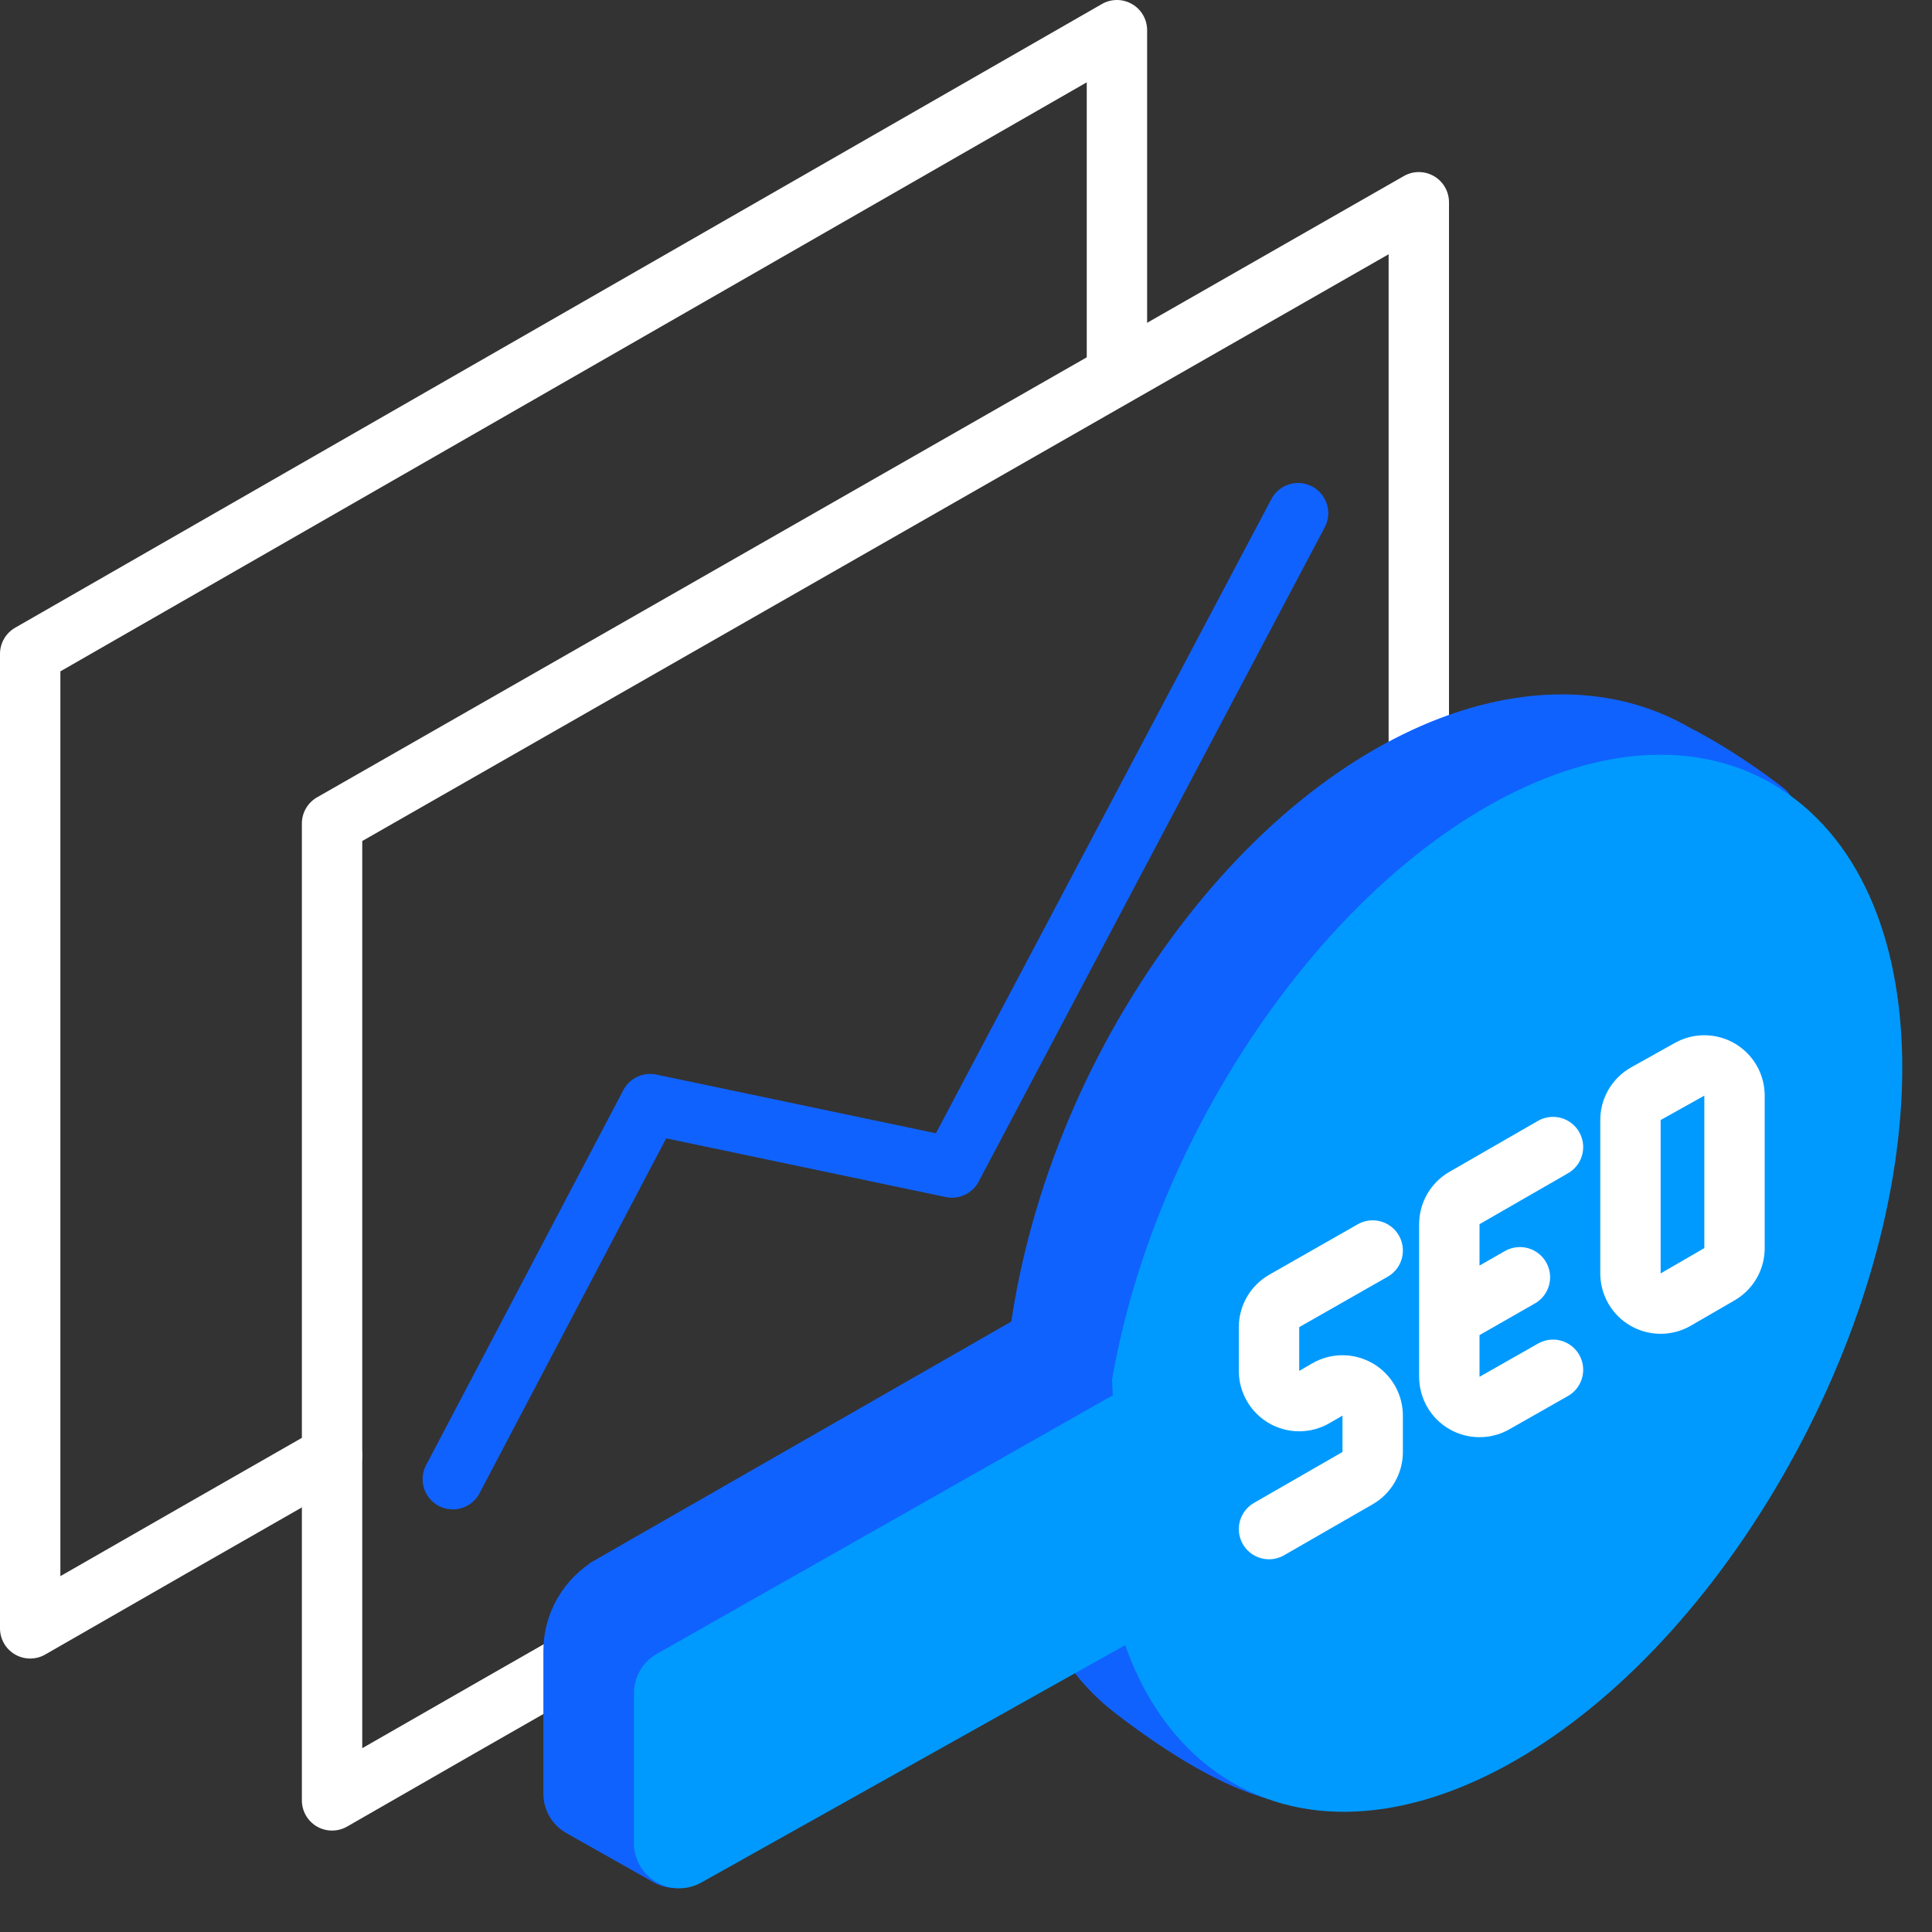 <svg width="64" height="64" viewBox="0 0 64 64" fill="none" xmlns="http://www.w3.org/2000/svg">
<rect x="0" y="0" width="64" height="64" fill="#333333" stroke="none"/>
<g clip-path="url(#clip0_556_3142)">
<path fill-rule="evenodd" clip-rule="evenodd" d="M37.501 0.135C37.81 0.313 38 0.643 38 1V12C38 12.552 37.552 13 37 13C36.448 13 36 12.552 36 12V2.727L2 22.24V52.212C4.506 50.773 7.458 49.084 10.504 47.343C10.983 47.069 11.594 47.235 11.868 47.715C12.142 48.194 11.976 48.805 11.496 49.079C7.818 51.181 4.28 53.206 1.499 54.808C1.189 54.986 0.809 54.985 0.499 54.807C0.19 54.628 0 54.298 0 53.941V21.661C0 21.303 0.192 20.972 0.502 20.794L36.502 0.133C36.812 -0.045 37.192 -0.044 37.501 0.135Z" fill="white"/>
<path fill-rule="evenodd" clip-rule="evenodd" d="M47.502 5.835C47.81 6.014 48 6.343 48 6.7V36.876C48 37.428 47.552 37.876 47 37.876C46.448 37.876 46 37.428 46 36.876V8.423L12 27.86V57.911C17.046 55.013 23.899 51.102 29.698 47.799C32.897 45.977 35.775 44.339 37.854 43.157C38.893 42.566 39.733 42.088 40.312 41.759L41.211 41.248C41.211 41.248 41.212 41.248 41.706 42.117C42.2 42.986 42.2 42.986 42.2 42.986L41.301 43.498C40.721 43.827 39.882 44.304 38.843 44.895C36.764 46.077 33.886 47.715 30.688 49.537C24.291 53.181 16.617 57.56 11.499 60.507C11.19 60.685 10.809 60.684 10.499 60.506C10.19 60.327 10 59.997 10 59.64V27.28C10 26.921 10.192 26.59 10.504 26.412L46.504 5.832C46.813 5.655 47.194 5.656 47.502 5.835ZM41.706 42.117L42.2 42.986C42.68 42.714 42.848 42.103 42.575 41.623C42.303 41.143 41.692 40.975 41.212 41.248L41.706 42.117Z" fill="white"/>
<path d="M15 49L21.535 36.575L31.535 38.675L43 17" stroke="#1062FE" stroke-width="2" stroke-linecap="round" stroke-linejoin="round"/>
<path d="M38.142 33.88C43.182 25.478 50.697 22.169 55.505 24.988C57.063 25.78 58.465 26.893 58.465 26.893L43.648 58.688C43.648 58.688 42.088 59.448 37.538 55.946C32.987 52.446 33.101 42.282 38.142 33.88Z" fill="#1062FE" stroke="#1062FE" stroke-width="2" stroke-linecap="round" stroke-linejoin="round"/>
<path d="M58.86 27.268C54.316 23.773 46.555 27.758 41.521 36.148C36.487 44.538 36.138 54.256 40.682 57.752C45.227 61.248 52.918 57.262 57.952 48.802C62.986 40.342 63.404 30.764 58.86 27.268Z" fill="#009AFF" stroke="#009AFF" stroke-width="2" stroke-linecap="round" stroke-linejoin="round"/>
<path d="M20.009 52.086L34.778 43.623C34.926 43.538 35.094 43.492 35.266 43.491C35.437 43.489 35.605 43.531 35.755 43.614C35.906 43.696 36.032 43.815 36.123 43.96C36.214 44.105 36.266 44.271 36.274 44.442L36.544 49.881C36.551 50.035 36.523 50.188 36.462 50.329C36.401 50.47 36.307 50.595 36.19 50.694L23.03 61.81C22.874 61.942 22.681 62.022 22.478 62.041C22.275 62.06 22.071 62.017 21.893 61.916L19.008 60.288C18.854 60.201 18.726 60.075 18.636 59.922C18.547 59.769 18.5 59.595 18.5 59.418V54.69C18.5 54.162 18.64 53.643 18.905 53.186C19.17 52.729 19.55 52.35 20.009 52.087V52.086Z" fill="#1062FE" stroke="#1062FE"/>
<path d="M22.007 55.221L37.764 46.284C37.916 46.198 38.088 46.153 38.263 46.154C38.438 46.155 38.609 46.202 38.761 46.29C38.911 46.378 39.037 46.504 39.124 46.656C39.211 46.807 39.257 46.979 39.257 47.154V52.226C39.257 52.404 39.21 52.578 39.12 52.732C39.03 52.885 38.901 53.012 38.746 53.099L22.989 61.925C22.837 62.01 22.665 62.054 22.49 62.053C22.316 62.051 22.145 62.004 21.994 61.915C21.844 61.827 21.719 61.701 21.632 61.55C21.545 61.398 21.5 61.227 21.5 61.052V56.091C21.5 55.914 21.547 55.74 21.636 55.588C21.725 55.435 21.853 55.308 22.007 55.221Z" fill="#009AFF" stroke="#009AFF"/>
<path d="M45.472 41.425L42.542 43.095C42.389 43.183 42.261 43.309 42.173 43.462C42.084 43.615 42.038 43.788 42.038 43.965V45.415C42.038 45.591 42.085 45.763 42.173 45.915C42.261 46.067 42.387 46.193 42.539 46.28C42.691 46.368 42.864 46.414 43.039 46.414C43.215 46.413 43.387 46.367 43.539 46.279L43.97 46.029C44.122 45.941 44.295 45.894 44.471 45.894C44.646 45.894 44.819 45.94 44.971 46.028C45.124 46.115 45.25 46.242 45.338 46.394C45.426 46.547 45.472 46.719 45.472 46.895V48.099C45.472 48.275 45.426 48.448 45.337 48.6C45.249 48.752 45.123 48.879 44.97 48.966L42.038 50.653M51.445 45.376L49.505 46.478C49.353 46.565 49.181 46.61 49.006 46.609C48.831 46.608 48.659 46.561 48.508 46.473C48.357 46.385 48.231 46.258 48.144 46.107C48.057 45.955 48.011 45.783 48.011 45.608V43.647M48.011 43.647V40.553C48.011 40.377 48.057 40.205 48.145 40.052C48.233 39.9 48.36 39.774 48.512 39.686L51.445 37.998M48.011 43.647L50.349 42.311M57.458 36.294V41.345C57.458 41.52 57.412 41.693 57.325 41.845C57.237 41.997 57.111 42.123 56.959 42.211L55.512 43.049C55.36 43.137 55.187 43.184 55.012 43.184C54.836 43.184 54.663 43.138 54.511 43.05C54.359 42.962 54.233 42.836 54.145 42.684C54.057 42.531 54.011 42.359 54.011 42.183V37.103C54.011 36.925 54.058 36.751 54.148 36.597C54.238 36.444 54.368 36.317 54.523 36.23L55.97 35.421C56.122 35.336 56.294 35.292 56.468 35.294C56.643 35.296 56.814 35.343 56.964 35.431C57.114 35.52 57.239 35.646 57.326 35.797C57.413 35.948 57.458 36.12 57.458 36.294Z" stroke="white" stroke-width="2" stroke-linecap="round" stroke-linejoin="round"/>
</g>
<defs>
<clipPath id="clip0_556_3142">
<rect width="64" height="64" fill="white"/>
</clipPath>
</defs>
</svg>
